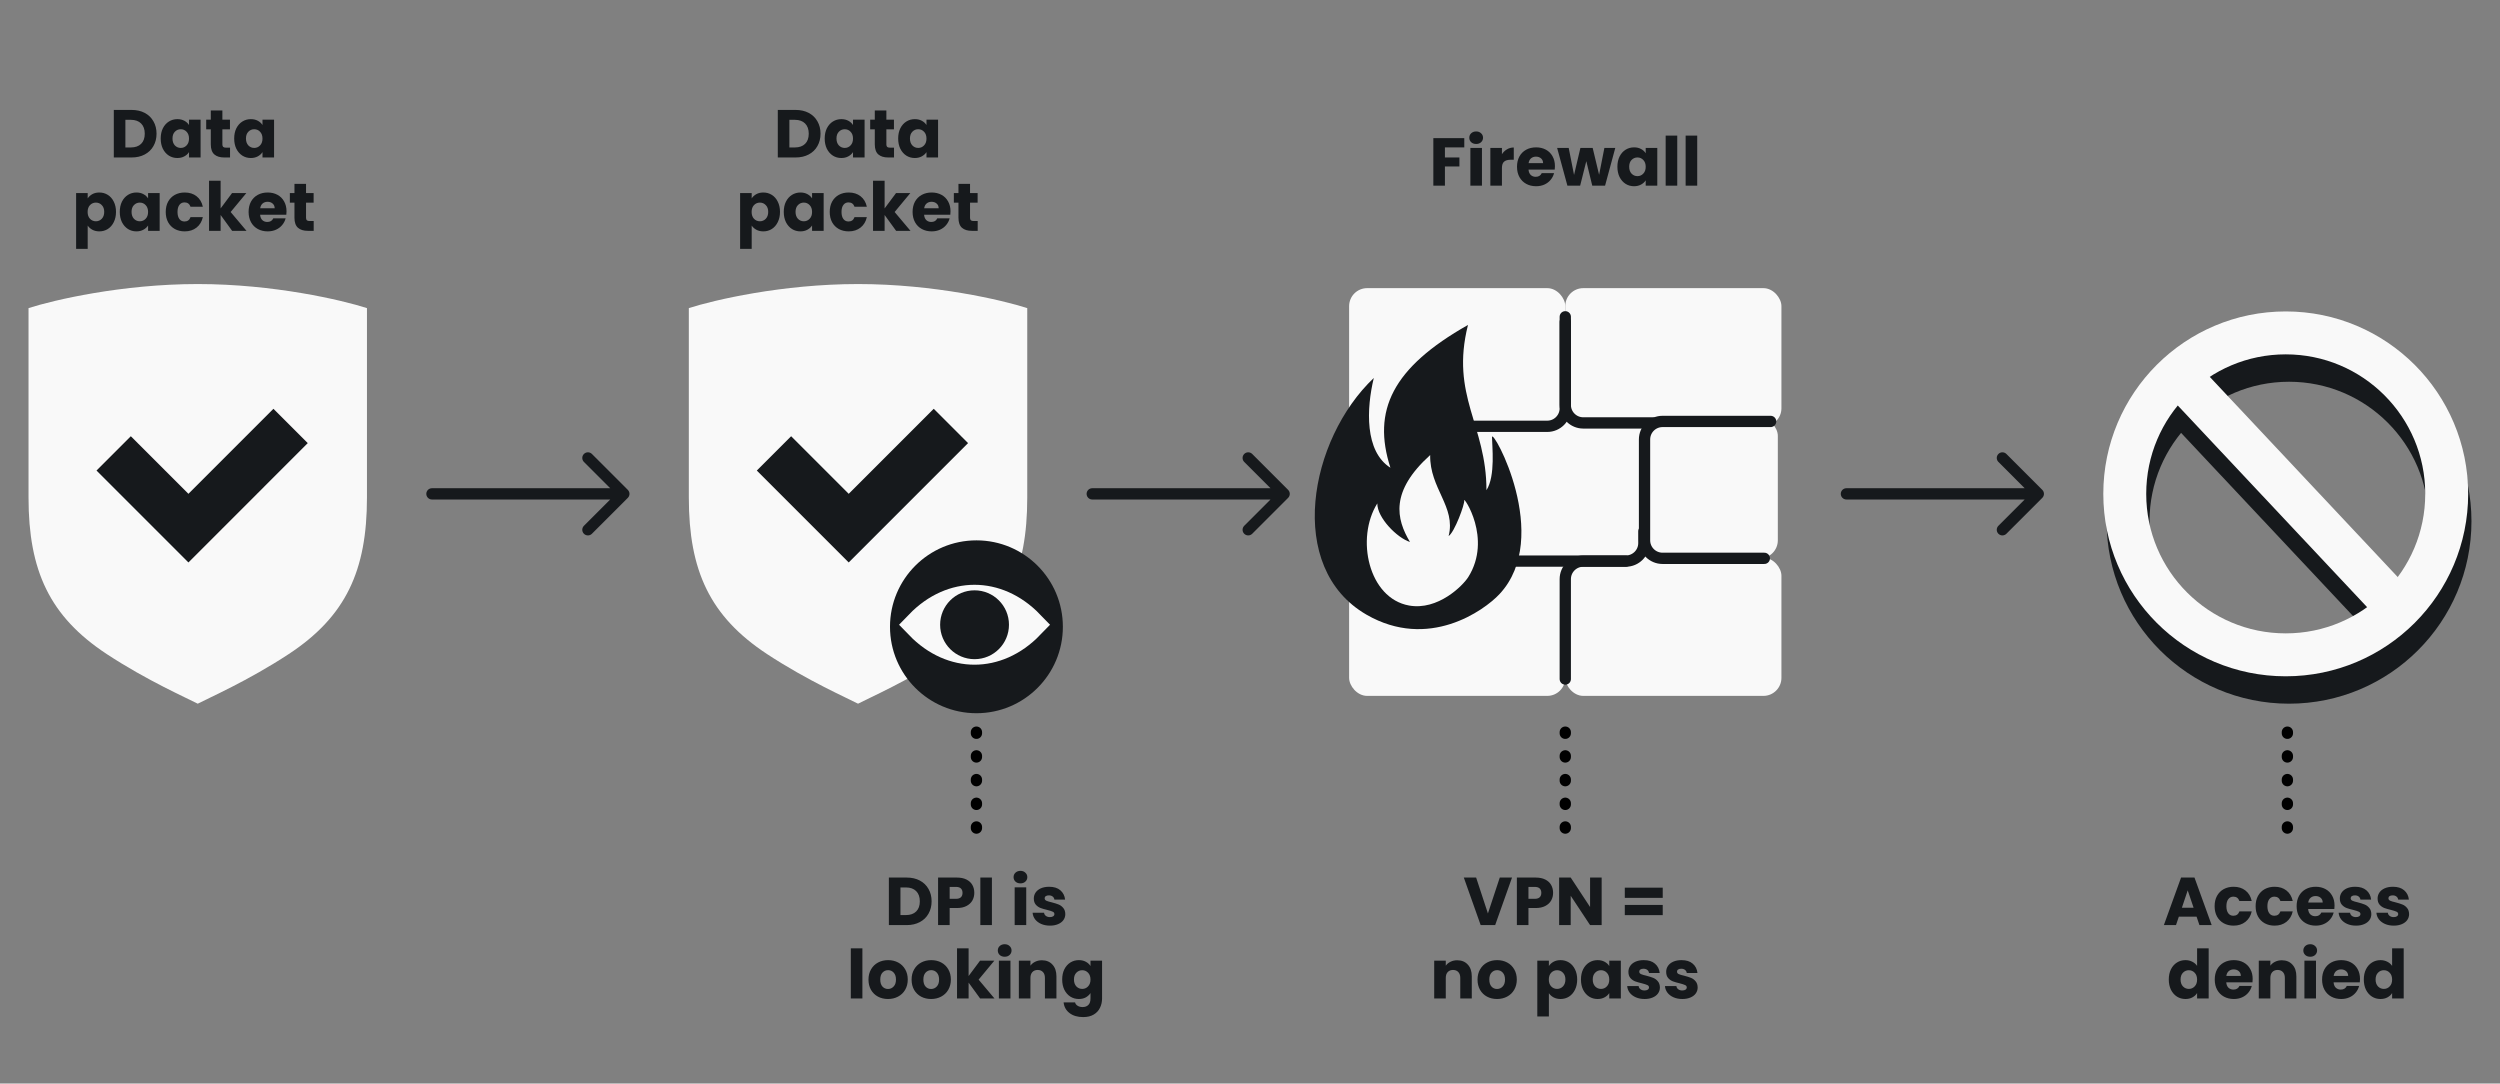 <svg width="443" height="192" viewBox="0 0 443 192" fill="none" xmlns="http://www.w3.org/2000/svg">
<rect x="0" y="0" width="443" height="192" fill="#808080" stroke="none"/>
<path d="M76.541 86.513C75.989 86.513 75.541 86.961 75.541 87.513C75.541 88.066 75.989 88.513 76.541 88.513L76.541 86.513ZM111.251 88.22C111.642 87.83 111.642 87.197 111.251 86.806L104.887 80.442C104.497 80.052 103.863 80.052 103.473 80.442C103.082 80.833 103.082 81.466 103.473 81.856L109.13 87.513L103.473 93.17C103.082 93.561 103.082 94.194 103.473 94.584C103.863 94.975 104.497 94.975 104.887 94.584L111.251 88.22ZM76.541 88.513L110.544 88.513L110.544 86.513L76.541 86.513L76.541 88.513Z" fill="#16191C"/>
<path d="M193.545 86.513C192.993 86.513 192.545 86.961 192.545 87.513C192.545 88.066 192.993 88.513 193.545 88.513L193.545 86.513ZM228.255 88.22C228.646 87.83 228.646 87.197 228.255 86.806L221.891 80.442C221.501 80.052 220.868 80.052 220.477 80.442C220.087 80.833 220.087 81.466 220.477 81.856L226.134 87.513L220.477 93.17C220.087 93.561 220.087 94.194 220.477 94.584C220.868 94.975 221.501 94.975 221.891 94.584L228.255 88.22ZM193.545 88.513L227.548 88.513L227.548 86.513L193.545 86.513L193.545 88.513Z" fill="#16191C"/>
<path d="M327.186 86.513C326.634 86.513 326.186 86.961 326.186 87.513C326.186 88.066 326.634 88.513 327.186 88.513L327.186 86.513ZM361.896 88.22C362.286 87.83 362.286 87.197 361.896 86.806L355.532 80.442C355.141 80.052 354.508 80.052 354.118 80.442C353.727 80.833 353.727 81.466 354.118 81.856L359.774 87.513L354.118 93.17C353.727 93.561 353.727 94.194 354.118 94.584C354.508 94.975 355.141 94.975 355.532 94.584L361.896 88.22ZM327.186 88.513L361.189 88.513L361.189 86.513L327.186 86.513L327.186 88.513Z" fill="#16191C"/>
<path d="M389.234 162.439H386.09L385.586 163.927H383.438L386.486 155.503H388.862L391.91 163.927H389.738L389.234 162.439ZM388.706 160.855L387.662 157.771L386.63 160.855H388.706ZM392.43 160.579C392.43 159.883 392.57 159.275 392.85 158.755C393.138 158.235 393.534 157.835 394.038 157.555C394.55 157.275 395.134 157.135 395.79 157.135C396.63 157.135 397.33 157.355 397.89 157.795C398.458 158.235 398.83 158.855 399.006 159.655H396.822C396.638 159.143 396.282 158.887 395.754 158.887C395.378 158.887 395.078 159.035 394.854 159.331C394.63 159.619 394.518 160.035 394.518 160.579C394.518 161.123 394.63 161.543 394.854 161.839C395.078 162.127 395.378 162.271 395.754 162.271C396.282 162.271 396.638 162.015 396.822 161.503H399.006C398.83 162.287 398.458 162.903 397.89 163.351C397.322 163.799 396.622 164.023 395.79 164.023C395.134 164.023 394.55 163.883 394.038 163.603C393.534 163.323 393.138 162.923 392.85 162.403C392.57 161.883 392.43 161.275 392.43 160.579ZM399.696 160.579C399.696 159.883 399.836 159.275 400.116 158.755C400.404 158.235 400.8 157.835 401.304 157.555C401.816 157.275 402.4 157.135 403.056 157.135C403.896 157.135 404.596 157.355 405.156 157.795C405.724 158.235 406.096 158.855 406.272 159.655H404.088C403.904 159.143 403.548 158.887 403.02 158.887C402.644 158.887 402.344 159.035 402.12 159.331C401.896 159.619 401.784 160.035 401.784 160.579C401.784 161.123 401.896 161.543 402.12 161.839C402.344 162.127 402.644 162.271 403.02 162.271C403.548 162.271 403.904 162.015 404.088 161.503H406.272C406.096 162.287 405.724 162.903 405.156 163.351C404.588 163.799 403.888 164.023 403.056 164.023C402.4 164.023 401.816 163.883 401.304 163.603C400.8 163.323 400.404 162.923 400.116 162.403C399.836 161.883 399.696 161.275 399.696 160.579ZM413.681 160.471C413.681 160.663 413.669 160.863 413.645 161.071H409.001C409.033 161.487 409.165 161.807 409.397 162.031C409.637 162.247 409.929 162.355 410.273 162.355C410.785 162.355 411.141 162.139 411.341 161.707H413.525C413.413 162.147 413.209 162.543 412.913 162.895C412.625 163.247 412.261 163.523 411.821 163.723C411.381 163.923 410.889 164.023 410.345 164.023C409.689 164.023 409.105 163.883 408.593 163.603C408.081 163.323 407.681 162.923 407.393 162.403C407.105 161.883 406.961 161.275 406.961 160.579C406.961 159.883 407.101 159.275 407.381 158.755C407.669 158.235 408.069 157.835 408.581 157.555C409.093 157.275 409.681 157.135 410.345 157.135C410.993 157.135 411.569 157.271 412.073 157.543C412.577 157.815 412.969 158.203 413.249 158.707C413.537 159.211 413.681 159.799 413.681 160.471ZM411.581 159.931C411.581 159.579 411.461 159.299 411.221 159.091C410.981 158.883 410.681 158.779 410.321 158.779C409.977 158.779 409.685 158.879 409.445 159.079C409.213 159.279 409.069 159.563 409.013 159.931H411.581ZM417.488 164.023C416.904 164.023 416.384 163.923 415.928 163.723C415.472 163.523 415.112 163.251 414.848 162.907C414.584 162.555 414.436 162.163 414.404 161.731H416.432C416.456 161.963 416.564 162.151 416.756 162.295C416.948 162.439 417.184 162.511 417.464 162.511C417.72 162.511 417.916 162.463 418.052 162.367C418.196 162.263 418.268 162.131 418.268 161.971C418.268 161.779 418.168 161.639 417.968 161.551C417.768 161.455 417.444 161.351 416.996 161.239C416.516 161.127 416.116 161.011 415.796 160.891C415.476 160.763 415.2 160.567 414.968 160.303C414.736 160.031 414.62 159.667 414.62 159.211C414.62 158.827 414.724 158.479 414.932 158.167C415.148 157.847 415.46 157.595 415.868 157.411C416.284 157.227 416.776 157.135 417.344 157.135C418.184 157.135 418.844 157.343 419.324 157.759C419.812 158.175 420.092 158.727 420.164 159.415H418.268C418.236 159.183 418.132 158.999 417.956 158.863C417.788 158.727 417.564 158.659 417.284 158.659C417.044 158.659 416.86 158.707 416.732 158.803C416.604 158.891 416.54 159.015 416.54 159.175C416.54 159.367 416.64 159.511 416.84 159.607C417.048 159.703 417.368 159.799 417.8 159.895C418.296 160.023 418.7 160.151 419.012 160.279C419.324 160.399 419.596 160.599 419.828 160.879C420.068 161.151 420.192 161.519 420.2 161.983C420.2 162.375 420.088 162.727 419.864 163.039C419.648 163.343 419.332 163.583 418.916 163.759C418.508 163.935 418.032 164.023 417.488 164.023ZM424.179 164.023C423.595 164.023 423.075 163.923 422.619 163.723C422.163 163.523 421.803 163.251 421.539 162.907C421.275 162.555 421.127 162.163 421.095 161.731H423.123C423.147 161.963 423.255 162.151 423.447 162.295C423.639 162.439 423.875 162.511 424.155 162.511C424.411 162.511 424.607 162.463 424.743 162.367C424.887 162.263 424.959 162.131 424.959 161.971C424.959 161.779 424.859 161.639 424.659 161.551C424.459 161.455 424.135 161.351 423.687 161.239C423.207 161.127 422.807 161.011 422.487 160.891C422.167 160.763 421.891 160.567 421.659 160.303C421.427 160.031 421.311 159.667 421.311 159.211C421.311 158.827 421.415 158.479 421.623 158.167C421.839 157.847 422.151 157.595 422.559 157.411C422.975 157.227 423.467 157.135 424.035 157.135C424.875 157.135 425.535 157.343 426.015 157.759C426.503 158.175 426.783 158.727 426.855 159.415H424.959C424.927 159.183 424.823 158.999 424.647 158.863C424.479 158.727 424.255 158.659 423.975 158.659C423.735 158.659 423.551 158.707 423.423 158.803C423.295 158.891 423.231 159.015 423.231 159.175C423.231 159.367 423.331 159.511 423.531 159.607C423.739 159.703 424.059 159.799 424.491 159.895C424.987 160.023 425.391 160.151 425.703 160.279C426.015 160.399 426.287 160.599 426.519 160.879C426.759 161.151 426.883 161.519 426.891 161.983C426.891 162.375 426.779 162.727 426.555 163.039C426.339 163.343 426.023 163.583 425.607 163.759C425.199 163.935 424.723 164.023 424.179 164.023ZM384.309 173.567C384.309 172.879 384.437 172.275 384.693 171.755C384.957 171.235 385.313 170.835 385.761 170.555C386.209 170.275 386.709 170.135 387.261 170.135C387.701 170.135 388.101 170.227 388.461 170.411C388.829 170.595 389.117 170.843 389.325 171.155V168.047H391.377V176.927H389.325V175.967C389.133 176.287 388.857 176.543 388.497 176.735C388.145 176.927 387.733 177.023 387.261 177.023C386.709 177.023 386.209 176.883 385.761 176.603C385.313 176.315 384.957 175.911 384.693 175.391C384.437 174.863 384.309 174.255 384.309 173.567ZM389.325 173.579C389.325 173.067 389.181 172.663 388.893 172.367C388.613 172.071 388.269 171.923 387.861 171.923C387.453 171.923 387.105 172.071 386.817 172.367C386.537 172.655 386.397 173.055 386.397 173.567C386.397 174.079 386.537 174.487 386.817 174.791C387.105 175.087 387.453 175.235 387.861 175.235C388.269 175.235 388.613 175.087 388.893 174.791C389.181 174.495 389.325 174.091 389.325 173.579ZM399.173 173.471C399.173 173.663 399.161 173.863 399.137 174.071H394.493C394.525 174.487 394.657 174.807 394.889 175.031C395.129 175.247 395.421 175.355 395.765 175.355C396.277 175.355 396.633 175.139 396.833 174.707H399.017C398.905 175.147 398.701 175.543 398.405 175.895C398.117 176.247 397.753 176.523 397.313 176.723C396.873 176.923 396.381 177.023 395.837 177.023C395.181 177.023 394.597 176.883 394.085 176.603C393.573 176.323 393.173 175.923 392.885 175.403C392.597 174.883 392.453 174.275 392.453 173.579C392.453 172.883 392.593 172.275 392.873 171.755C393.161 171.235 393.561 170.835 394.073 170.555C394.585 170.275 395.173 170.135 395.837 170.135C396.485 170.135 397.061 170.271 397.565 170.543C398.069 170.815 398.461 171.203 398.741 171.707C399.029 172.211 399.173 172.799 399.173 173.471ZM397.073 172.931C397.073 172.579 396.953 172.299 396.713 172.091C396.473 171.883 396.173 171.779 395.813 171.779C395.469 171.779 395.177 171.879 394.937 172.079C394.705 172.279 394.561 172.563 394.505 172.931H397.073ZM404.336 170.159C405.12 170.159 405.744 170.415 406.208 170.927C406.68 171.431 406.916 172.127 406.916 173.015V176.927H404.876V173.291C404.876 172.843 404.76 172.495 404.528 172.247C404.296 171.999 403.984 171.875 403.592 171.875C403.2 171.875 402.888 171.999 402.656 172.247C402.424 172.495 402.308 172.843 402.308 173.291V176.927H400.256V170.231H402.308V171.119C402.516 170.823 402.796 170.591 403.148 170.423C403.5 170.247 403.896 170.159 404.336 170.159ZM409.374 169.535C409.014 169.535 408.718 169.431 408.486 169.223C408.262 169.007 408.15 168.743 408.15 168.431C408.15 168.111 408.262 167.847 408.486 167.639C408.718 167.423 409.014 167.315 409.374 167.315C409.726 167.315 410.014 167.423 410.238 167.639C410.47 167.847 410.586 168.111 410.586 168.431C410.586 168.743 410.47 169.007 410.238 169.223C410.014 169.431 409.726 169.535 409.374 169.535ZM410.394 170.231V176.927H408.342V170.231H410.394ZM418.193 173.471C418.193 173.663 418.181 173.863 418.157 174.071H413.513C413.545 174.487 413.677 174.807 413.909 175.031C414.149 175.247 414.441 175.355 414.785 175.355C415.297 175.355 415.653 175.139 415.853 174.707H418.037C417.925 175.147 417.721 175.543 417.425 175.895C417.137 176.247 416.773 176.523 416.333 176.723C415.893 176.923 415.401 177.023 414.857 177.023C414.201 177.023 413.617 176.883 413.105 176.603C412.593 176.323 412.193 175.923 411.905 175.403C411.617 174.883 411.473 174.275 411.473 173.579C411.473 172.883 411.613 172.275 411.893 171.755C412.181 171.235 412.581 170.835 413.093 170.555C413.605 170.275 414.193 170.135 414.857 170.135C415.505 170.135 416.081 170.271 416.585 170.543C417.089 170.815 417.481 171.203 417.761 171.707C418.049 172.211 418.193 172.799 418.193 173.471ZM416.093 172.931C416.093 172.579 415.973 172.299 415.733 172.091C415.493 171.883 415.193 171.779 414.833 171.779C414.489 171.779 414.197 171.879 413.957 172.079C413.725 172.279 413.581 172.563 413.525 172.931H416.093ZM418.867 173.567C418.867 172.879 418.995 172.275 419.251 171.755C419.515 171.235 419.871 170.835 420.319 170.555C420.767 170.275 421.267 170.135 421.819 170.135C422.259 170.135 422.659 170.227 423.019 170.411C423.387 170.595 423.675 170.843 423.883 171.155V168.047H425.935V176.927H423.883V175.967C423.691 176.287 423.415 176.543 423.055 176.735C422.703 176.927 422.291 177.023 421.819 177.023C421.267 177.023 420.767 176.883 420.319 176.603C419.871 176.315 419.515 175.911 419.251 175.391C418.995 174.863 418.867 174.255 418.867 173.567ZM423.883 173.579C423.883 173.067 423.739 172.663 423.451 172.367C423.171 172.071 422.827 171.923 422.419 171.923C422.011 171.923 421.663 172.071 421.375 172.367C421.095 172.655 420.955 173.055 420.955 173.567C420.955 174.079 421.095 174.487 421.375 174.791C421.663 175.087 422.011 175.235 422.419 175.235C422.827 175.235 423.171 175.087 423.451 174.791C423.739 174.495 423.883 174.091 423.883 173.579Z" fill="#16191C"/>
<circle cx="405.617" cy="92.367" r="28.524" stroke="#16191C" stroke-width="7.606"/>
<path d="M388.036 72.801L422.915 109.948" stroke="#16191C" stroke-width="7.606" stroke-linecap="round"/>
<circle cx="405.032" cy="87.513" r="28.524" stroke="#F9F9F9" stroke-width="7.606"/>
<path d="M387.45 67.947L422.329 105.095" stroke="#F9F9F9" stroke-width="7.606" stroke-linecap="round"/>
<path d="M405.324 129.737V147.398" stroke="black" stroke-width="2" stroke-linecap="round" stroke-dasharray="0.2 4"/>
<path d="M267.931 155.503L264.943 163.927H262.375L259.387 155.503H261.571L263.659 161.863L265.759 155.503H267.931ZM275.209 158.215C275.209 158.703 275.097 159.151 274.873 159.559C274.649 159.959 274.305 160.283 273.841 160.531C273.377 160.779 272.801 160.903 272.113 160.903H270.841V163.927H268.789V155.503H272.113C272.785 155.503 273.353 155.619 273.817 155.851C274.281 156.083 274.629 156.403 274.861 156.811C275.093 157.219 275.209 157.687 275.209 158.215ZM271.957 159.271C272.349 159.271 272.641 159.179 272.833 158.995C273.025 158.811 273.121 158.551 273.121 158.215C273.121 157.879 273.025 157.619 272.833 157.435C272.641 157.251 272.349 157.159 271.957 157.159H270.841V159.271H271.957ZM283.813 163.927H281.761L278.329 158.731V163.927H276.277V155.503H278.329L281.761 160.723V155.503H283.813V163.927ZM294.635 157.291V159.103H287.915V157.291H294.635ZM294.635 160.351V162.163H287.915V160.351H294.635ZM258.22 170.159C259.004 170.159 259.628 170.415 260.092 170.927C260.564 171.431 260.8 172.127 260.8 173.015V176.927H258.76V173.291C258.76 172.843 258.644 172.495 258.412 172.247C258.18 171.999 257.868 171.875 257.476 171.875C257.084 171.875 256.772 171.999 256.54 172.247C256.308 172.495 256.192 172.843 256.192 173.291V176.927H254.14V170.231H256.192V171.119C256.4 170.823 256.68 170.591 257.032 170.423C257.384 170.247 257.78 170.159 258.22 170.159ZM265.274 177.023C264.618 177.023 264.026 176.883 263.498 176.603C262.978 176.323 262.566 175.923 262.262 175.403C261.966 174.883 261.818 174.275 261.818 173.579C261.818 172.891 261.97 172.287 262.274 171.767C262.578 171.239 262.994 170.835 263.522 170.555C264.05 170.275 264.642 170.135 265.298 170.135C265.954 170.135 266.546 170.275 267.074 170.555C267.602 170.835 268.018 171.239 268.322 171.767C268.626 172.287 268.778 172.891 268.778 173.579C268.778 174.267 268.622 174.875 268.31 175.403C268.006 175.923 267.586 176.323 267.05 176.603C266.522 176.883 265.93 177.023 265.274 177.023ZM265.274 175.247C265.666 175.247 265.998 175.103 266.27 174.815C266.55 174.527 266.69 174.115 266.69 173.579C266.69 173.043 266.554 172.631 266.282 172.343C266.018 172.055 265.69 171.911 265.298 171.911C264.898 171.911 264.566 172.055 264.302 172.343C264.038 172.623 263.906 173.035 263.906 173.579C263.906 174.115 264.034 174.527 264.29 174.815C264.554 175.103 264.882 175.247 265.274 175.247ZM274.462 171.179C274.662 170.867 274.938 170.615 275.29 170.423C275.642 170.231 276.054 170.135 276.526 170.135C277.078 170.135 277.578 170.275 278.026 170.555C278.474 170.835 278.826 171.235 279.082 171.755C279.346 172.275 279.478 172.879 279.478 173.567C279.478 174.255 279.346 174.863 279.082 175.391C278.826 175.911 278.474 176.315 278.026 176.603C277.578 176.883 277.078 177.023 276.526 177.023C276.062 177.023 275.65 176.927 275.29 176.735C274.938 176.543 274.662 176.295 274.462 175.991V180.119H272.41V170.231H274.462V171.179ZM277.39 173.567C277.39 173.055 277.246 172.655 276.958 172.367C276.678 172.071 276.33 171.923 275.914 171.923C275.506 171.923 275.158 172.071 274.87 172.367C274.59 172.663 274.45 173.067 274.45 173.579C274.45 174.091 274.59 174.495 274.87 174.791C275.158 175.087 275.506 175.235 275.914 175.235C276.322 175.235 276.67 175.087 276.958 174.791C277.246 174.487 277.39 174.079 277.39 173.567ZM280.146 173.567C280.146 172.879 280.274 172.275 280.53 171.755C280.794 171.235 281.15 170.835 281.598 170.555C282.046 170.275 282.546 170.135 283.098 170.135C283.57 170.135 283.982 170.231 284.334 170.423C284.694 170.615 284.97 170.867 285.162 171.179V170.231H287.214V176.927H285.162V175.979C284.962 176.291 284.682 176.543 284.322 176.735C283.97 176.927 283.558 177.023 283.086 177.023C282.542 177.023 282.046 176.883 281.598 176.603C281.15 176.315 280.794 175.911 280.53 175.391C280.274 174.863 280.146 174.255 280.146 173.567ZM285.162 173.579C285.162 173.067 285.018 172.663 284.73 172.367C284.45 172.071 284.106 171.923 283.698 171.923C283.29 171.923 282.942 172.071 282.654 172.367C282.374 172.655 282.234 173.055 282.234 173.567C282.234 174.079 282.374 174.487 282.654 174.791C282.942 175.087 283.29 175.235 283.698 175.235C284.106 175.235 284.45 175.087 284.73 174.791C285.018 174.495 285.162 174.091 285.162 173.579ZM291.423 177.023C290.839 177.023 290.319 176.923 289.863 176.723C289.407 176.523 289.047 176.251 288.783 175.907C288.519 175.555 288.371 175.163 288.339 174.731H290.367C290.391 174.963 290.499 175.151 290.691 175.295C290.883 175.439 291.119 175.511 291.399 175.511C291.655 175.511 291.851 175.463 291.987 175.367C292.131 175.263 292.203 175.131 292.203 174.971C292.203 174.779 292.103 174.639 291.903 174.551C291.703 174.455 291.379 174.351 290.931 174.239C290.451 174.127 290.051 174.011 289.731 173.891C289.411 173.763 289.135 173.567 288.903 173.303C288.671 173.031 288.555 172.667 288.555 172.211C288.555 171.827 288.659 171.479 288.867 171.167C289.083 170.847 289.395 170.595 289.803 170.411C290.219 170.227 290.711 170.135 291.279 170.135C292.119 170.135 292.779 170.343 293.259 170.759C293.747 171.175 294.027 171.727 294.099 172.415H292.203C292.171 172.183 292.067 171.999 291.891 171.863C291.723 171.727 291.499 171.659 291.219 171.659C290.979 171.659 290.795 171.707 290.667 171.803C290.539 171.891 290.475 172.015 290.475 172.175C290.475 172.367 290.575 172.511 290.775 172.607C290.983 172.703 291.303 172.799 291.735 172.895C292.231 173.023 292.635 173.151 292.947 173.279C293.259 173.399 293.531 173.599 293.763 173.879C294.003 174.151 294.127 174.519 294.135 174.983C294.135 175.375 294.023 175.727 293.799 176.039C293.583 176.343 293.267 176.583 292.851 176.759C292.443 176.935 291.967 177.023 291.423 177.023ZM298.114 177.023C297.53 177.023 297.01 176.923 296.554 176.723C296.098 176.523 295.738 176.251 295.474 175.907C295.21 175.555 295.062 175.163 295.03 174.731H297.058C297.082 174.963 297.19 175.151 297.382 175.295C297.574 175.439 297.81 175.511 298.09 175.511C298.346 175.511 298.542 175.463 298.678 175.367C298.822 175.263 298.894 175.131 298.894 174.971C298.894 174.779 298.794 174.639 298.594 174.551C298.394 174.455 298.07 174.351 297.622 174.239C297.142 174.127 296.742 174.011 296.422 173.891C296.102 173.763 295.826 173.567 295.594 173.303C295.362 173.031 295.246 172.667 295.246 172.211C295.246 171.827 295.35 171.479 295.558 171.167C295.774 170.847 296.086 170.595 296.494 170.411C296.91 170.227 297.402 170.135 297.97 170.135C298.81 170.135 299.47 170.343 299.95 170.759C300.438 171.175 300.718 171.727 300.79 172.415H298.894C298.862 172.183 298.758 171.999 298.582 171.863C298.414 171.727 298.19 171.659 297.91 171.659C297.67 171.659 297.486 171.707 297.358 171.803C297.23 171.891 297.166 172.015 297.166 172.175C297.166 172.367 297.266 172.511 297.466 172.607C297.674 172.703 297.994 172.799 298.426 172.895C298.922 173.023 299.326 173.151 299.638 173.279C299.95 173.399 300.222 173.599 300.454 173.879C300.694 174.151 300.818 174.519 300.826 174.983C300.826 175.375 300.714 175.727 300.49 176.039C300.274 176.343 299.958 176.583 299.542 176.759C299.134 176.935 298.658 177.023 298.114 177.023Z" fill="#16191C"/>
<path d="M277.367 129.737V147.398" stroke="black" stroke-width="2" stroke-linecap="round" stroke-dasharray="0.2 4"/>
<path d="M259.472 24.48V26.124H256.04V27.9H258.608V29.496H256.04V32.904H253.988V24.48H259.472ZM261.582 25.512C261.222 25.512 260.926 25.408 260.694 25.2C260.47 24.984 260.358 24.72 260.358 24.408C260.358 24.088 260.47 23.824 260.694 23.616C260.926 23.4 261.222 23.292 261.582 23.292C261.934 23.292 262.222 23.4 262.446 23.616C262.678 23.824 262.794 24.088 262.794 24.408C262.794 24.72 262.678 24.984 262.446 25.2C262.222 25.408 261.934 25.512 261.582 25.512ZM262.602 26.208V32.904H260.55V26.208H262.602ZM266.142 27.324C266.382 26.956 266.682 26.668 267.042 26.46C267.402 26.244 267.802 26.136 268.242 26.136V28.308H267.678C267.166 28.308 266.782 28.42 266.526 28.644C266.27 28.86 266.142 29.244 266.142 29.796V32.904H264.09V26.208H266.142V27.324ZM275.534 29.448C275.534 29.64 275.522 29.84 275.498 30.048H270.854C270.886 30.464 271.018 30.784 271.25 31.008C271.49 31.224 271.782 31.332 272.126 31.332C272.638 31.332 272.994 31.116 273.194 30.684H275.378C275.266 31.124 275.062 31.52 274.766 31.872C274.478 32.224 274.114 32.5 273.674 32.7C273.234 32.9 272.742 33 272.198 33C271.542 33 270.958 32.86 270.446 32.58C269.934 32.3 269.534 31.9 269.246 31.38C268.958 30.86 268.814 30.252 268.814 29.556C268.814 28.86 268.954 28.252 269.234 27.732C269.522 27.212 269.922 26.812 270.434 26.532C270.946 26.252 271.534 26.112 272.198 26.112C272.846 26.112 273.422 26.248 273.926 26.52C274.43 26.792 274.822 27.18 275.102 27.684C275.39 28.188 275.534 28.776 275.534 29.448ZM273.434 28.908C273.434 28.556 273.314 28.276 273.074 28.068C272.834 27.86 272.534 27.756 272.174 27.756C271.83 27.756 271.538 27.856 271.298 28.056C271.066 28.256 270.922 28.54 270.866 28.908H273.434ZM286.229 26.208L284.417 32.904H282.149L281.093 28.56L280.001 32.904H277.745L275.921 26.208H277.973L278.921 30.996L280.049 26.208H282.221L283.361 30.972L284.297 26.208H286.229ZM286.603 29.544C286.603 28.856 286.731 28.252 286.987 27.732C287.251 27.212 287.607 26.812 288.055 26.532C288.503 26.252 289.003 26.112 289.555 26.112C290.027 26.112 290.439 26.208 290.791 26.4C291.151 26.592 291.427 26.844 291.619 27.156V26.208H293.671V32.904H291.619V31.956C291.419 32.268 291.139 32.52 290.779 32.712C290.427 32.904 290.015 33 289.543 33C288.999 33 288.503 32.86 288.055 32.58C287.607 32.292 287.251 31.888 286.987 31.368C286.731 30.84 286.603 30.232 286.603 29.544ZM291.619 29.556C291.619 29.044 291.475 28.64 291.187 28.344C290.907 28.048 290.563 27.9 290.155 27.9C289.747 27.9 289.399 28.048 289.111 28.344C288.831 28.632 288.691 29.032 288.691 29.544C288.691 30.056 288.831 30.464 289.111 30.768C289.399 31.064 289.747 31.212 290.155 31.212C290.563 31.212 290.907 31.064 291.187 30.768C291.475 30.472 291.619 30.068 291.619 29.556ZM297.208 24.024V32.904H295.156V24.024H297.208ZM300.747 24.024V32.904H298.695V24.024H300.747Z" fill="#16191C"/>
<rect x="243.533" y="67.657" width="59.369" height="43.41" fill="#F9F9F9"/>
<rect x="277.367" y="51.059" width="38.303" height="24.482" rx="3.192" fill="#F9F9F9"/>
<rect x="239.064" y="74.944" width="52.231" height="24.482" rx="3.192" fill="#F9F9F9"/>
<rect x="239.064" y="98.829" width="38.303" height="24.482" rx="3.192" fill="#F9F9F9"/>
<rect x="291.411" y="74.041" width="23.62" height="24.897" rx="3.192" fill="#F9F9F9"/>
<rect x="277.367" y="98.829" width="38.303" height="24.482" rx="3.192" fill="#F9F9F9"/>
<rect x="239.064" y="51.059" width="38.303" height="24.482" rx="3.192" fill="#F9F9F9"/>
<path d="M253.987 75.541H274.175C275.938 75.541 277.367 74.112 277.367 72.35V57.03" stroke="#16191C" stroke-width="2" stroke-linecap="round"/>
<path d="M277.367 56.135V71.752C277.367 73.515 278.796 74.944 280.559 74.944H293.007" stroke="#16191C" stroke-width="2" stroke-linecap="round"/>
<path d="M291.295 94.15V96.235C291.295 97.998 289.866 99.427 288.103 99.427H257.718" stroke="#16191C" stroke-width="2" stroke-linecap="round"/>
<path d="M313.754 74.679H294.603C292.84 74.679 291.411 76.108 291.411 77.871V95.746C291.411 97.508 292.84 98.937 294.603 98.937H312.637" stroke="#16191C" stroke-width="2" stroke-linecap="round"/>
<path d="M288.062 99.427H280.559C278.796 99.427 277.367 100.856 277.367 102.619V120.326" stroke="#16191C" stroke-width="2" stroke-linecap="round"/>
<path d="M242.128 108.911C253.124 115.273 262.979 108.188 265.691 105.296C275.181 95.175 264.382 75.654 264.382 77.462C264.382 78.908 265.036 84.33 263.4 86.86C263.4 75.267 256.969 70.139 260.127 57.58C246.71 65.171 243.11 72.762 246.383 82.884C241.801 79.992 242.128 72.401 243.437 66.978C231.983 77.823 227.729 100.58 242.128 108.911Z" fill="#16191C"/>
<path d="M249.695 107.3C254.797 108.212 259.22 103.788 260.187 102.242C264.475 95.388 259.275 87.854 259.457 88.653C259.602 89.293 257.717 94.355 256.694 94.988C258.029 89.795 253.323 86.571 253.428 80.636C246.279 87.095 247.41 91.958 249.847 96.04C247.57 95.312 244.038 91.758 244.059 89.202C240.187 95.377 242.493 106.014 249.695 107.3Z" fill="#F9F9F9"/>
<path d="M140.982 19.48C141.87 19.48 142.646 19.656 143.31 20.008C143.974 20.36 144.486 20.856 144.846 21.496C145.214 22.128 145.398 22.86 145.398 23.692C145.398 24.516 145.214 25.248 144.846 25.888C144.486 26.528 143.97 27.024 143.298 27.376C142.634 27.728 141.862 27.904 140.982 27.904H137.826V19.48H140.982ZM140.85 26.128C141.626 26.128 142.23 25.916 142.662 25.492C143.094 25.068 143.31 24.468 143.31 23.692C143.31 22.916 143.094 22.312 142.662 21.88C142.23 21.448 141.626 21.232 140.85 21.232H139.878V26.128H140.85ZM146.137 24.544C146.137 23.856 146.265 23.252 146.521 22.732C146.785 22.212 147.141 21.812 147.589 21.532C148.037 21.252 148.537 21.112 149.089 21.112C149.561 21.112 149.973 21.208 150.325 21.4C150.685 21.592 150.961 21.844 151.153 22.156V21.208H153.205V27.904H151.153V26.956C150.953 27.268 150.673 27.52 150.313 27.712C149.961 27.904 149.549 28 149.077 28C148.533 28 148.037 27.86 147.589 27.58C147.141 27.292 146.785 26.888 146.521 26.368C146.265 25.84 146.137 25.232 146.137 24.544ZM151.153 24.556C151.153 24.044 151.009 23.64 150.721 23.344C150.441 23.048 150.097 22.9 149.689 22.9C149.281 22.9 148.933 23.048 148.645 23.344C148.365 23.632 148.225 24.032 148.225 24.544C148.225 25.056 148.365 25.464 148.645 25.768C148.933 26.064 149.281 26.212 149.689 26.212C150.097 26.212 150.441 26.064 150.721 25.768C151.009 25.472 151.153 25.068 151.153 24.556ZM158.421 26.164V27.904H157.377C156.633 27.904 156.053 27.724 155.637 27.364C155.221 26.996 155.013 26.4 155.013 25.576V22.912H154.197V21.208H155.013V19.576H157.065V21.208H158.409V22.912H157.065V25.6C157.065 25.8 157.113 25.944 157.209 26.032C157.305 26.12 157.465 26.164 157.689 26.164H158.421ZM159.156 24.544C159.156 23.856 159.284 23.252 159.54 22.732C159.804 22.212 160.16 21.812 160.608 21.532C161.056 21.252 161.556 21.112 162.108 21.112C162.58 21.112 162.992 21.208 163.344 21.4C163.704 21.592 163.98 21.844 164.172 22.156V21.208H166.224V27.904H164.172V26.956C163.972 27.268 163.692 27.52 163.332 27.712C162.98 27.904 162.568 28 162.096 28C161.552 28 161.056 27.86 160.608 27.58C160.16 27.292 159.804 26.888 159.54 26.368C159.284 25.84 159.156 25.232 159.156 24.544ZM164.172 24.556C164.172 24.044 164.028 23.64 163.74 23.344C163.46 23.048 163.116 22.9 162.708 22.9C162.3 22.9 161.952 23.048 161.664 23.344C161.384 23.632 161.244 24.032 161.244 24.544C161.244 25.056 161.384 25.464 161.664 25.768C161.952 26.064 162.3 26.212 162.708 26.212C163.116 26.212 163.46 26.064 163.74 25.768C164.028 25.472 164.172 25.068 164.172 24.556ZM133.199 35.156C133.399 34.844 133.675 34.592 134.027 34.4C134.379 34.208 134.791 34.112 135.263 34.112C135.815 34.112 136.315 34.252 136.763 34.532C137.211 34.812 137.563 35.212 137.819 35.732C138.083 36.252 138.215 36.856 138.215 37.544C138.215 38.232 138.083 38.84 137.819 39.368C137.563 39.888 137.211 40.292 136.763 40.58C136.315 40.86 135.815 41 135.263 41C134.799 41 134.387 40.904 134.027 40.712C133.675 40.52 133.399 40.272 133.199 39.968V44.096H131.147V34.208H133.199V35.156ZM136.127 37.544C136.127 37.032 135.983 36.632 135.695 36.344C135.415 36.048 135.067 35.9 134.651 35.9C134.243 35.9 133.895 36.048 133.607 36.344C133.327 36.64 133.187 37.044 133.187 37.556C133.187 38.068 133.327 38.472 133.607 38.768C133.895 39.064 134.243 39.212 134.651 39.212C135.059 39.212 135.407 39.064 135.695 38.768C135.983 38.464 136.127 38.056 136.127 37.544ZM138.883 37.544C138.883 36.856 139.011 36.252 139.267 35.732C139.531 35.212 139.887 34.812 140.335 34.532C140.783 34.252 141.283 34.112 141.835 34.112C142.307 34.112 142.719 34.208 143.071 34.4C143.431 34.592 143.707 34.844 143.899 35.156V34.208H145.951V40.904H143.899V39.956C143.699 40.268 143.419 40.52 143.059 40.712C142.707 40.904 142.295 41 141.823 41C141.279 41 140.783 40.86 140.335 40.58C139.887 40.292 139.531 39.888 139.267 39.368C139.011 38.84 138.883 38.232 138.883 37.544ZM143.899 37.556C143.899 37.044 143.755 36.64 143.467 36.344C143.187 36.048 142.843 35.9 142.435 35.9C142.027 35.9 141.679 36.048 141.391 36.344C141.111 36.632 140.971 37.032 140.971 37.544C140.971 38.056 141.111 38.464 141.391 38.768C141.679 39.064 142.027 39.212 142.435 39.212C142.843 39.212 143.187 39.064 143.467 38.768C143.755 38.472 143.899 38.068 143.899 37.556ZM147.028 37.556C147.028 36.86 147.168 36.252 147.448 35.732C147.736 35.212 148.132 34.812 148.636 34.532C149.148 34.252 149.732 34.112 150.388 34.112C151.228 34.112 151.928 34.332 152.488 34.772C153.056 35.212 153.428 35.832 153.604 36.632H151.42C151.236 36.12 150.88 35.864 150.352 35.864C149.976 35.864 149.676 36.012 149.452 36.308C149.228 36.596 149.116 37.012 149.116 37.556C149.116 38.1 149.228 38.52 149.452 38.816C149.676 39.104 149.976 39.248 150.352 39.248C150.88 39.248 151.236 38.992 151.42 38.48H153.604C153.428 39.264 153.056 39.88 152.488 40.328C151.92 40.776 151.22 41 150.388 41C149.732 41 149.148 40.86 148.636 40.58C148.132 40.3 147.736 39.9 147.448 39.38C147.168 38.86 147.028 38.252 147.028 37.556ZM158.793 40.904L156.753 38.096V40.904H154.701V32.024H156.753V36.932L158.781 34.208H161.313L158.529 37.568L161.337 40.904H158.793ZM168.431 37.448C168.431 37.64 168.419 37.84 168.395 38.048H163.751C163.783 38.464 163.915 38.784 164.147 39.008C164.387 39.224 164.679 39.332 165.023 39.332C165.535 39.332 165.891 39.116 166.091 38.684H168.275C168.163 39.124 167.959 39.52 167.663 39.872C167.375 40.224 167.011 40.5 166.571 40.7C166.131 40.9 165.639 41 165.095 41C164.439 41 163.855 40.86 163.343 40.58C162.831 40.3 162.431 39.9 162.143 39.38C161.855 38.86 161.711 38.252 161.711 37.556C161.711 36.86 161.851 36.252 162.131 35.732C162.419 35.212 162.819 34.812 163.331 34.532C163.843 34.252 164.431 34.112 165.095 34.112C165.743 34.112 166.319 34.248 166.823 34.52C167.327 34.792 167.719 35.18 167.999 35.684C168.287 36.188 168.431 36.776 168.431 37.448ZM166.331 36.908C166.331 36.556 166.211 36.276 165.971 36.068C165.731 35.86 165.431 35.756 165.071 35.756C164.727 35.756 164.435 35.856 164.195 36.056C163.963 36.256 163.819 36.54 163.763 36.908H166.331ZM173.246 39.164V40.904H172.202C171.458 40.904 170.878 40.724 170.462 40.364C170.046 39.996 169.838 39.4 169.838 38.576V35.912H169.022V34.208H169.838V32.576H171.89V34.208H173.234V35.912H171.89V38.6C171.89 38.8 171.938 38.944 172.034 39.032C172.13 39.12 172.29 39.164 172.514 39.164H173.246Z" fill="#16191C"/>
<path d="M160.664 155.503C161.552 155.503 162.328 155.679 162.992 156.031C163.656 156.383 164.168 156.879 164.528 157.519C164.896 158.151 165.08 158.883 165.08 159.715C165.08 160.539 164.896 161.271 164.528 161.911C164.168 162.551 163.652 163.047 162.98 163.399C162.316 163.751 161.544 163.927 160.664 163.927H157.508V155.503H160.664ZM160.532 162.151C161.308 162.151 161.912 161.939 162.344 161.515C162.776 161.091 162.992 160.491 162.992 159.715C162.992 158.939 162.776 158.335 162.344 157.903C161.912 157.471 161.308 157.255 160.532 157.255H159.56V162.151H160.532ZM172.647 158.215C172.647 158.703 172.535 159.151 172.311 159.559C172.087 159.959 171.743 160.283 171.279 160.531C170.815 160.779 170.239 160.903 169.551 160.903H168.279V163.927H166.227V155.503H169.551C170.223 155.503 170.791 155.619 171.255 155.851C171.719 156.083 172.067 156.403 172.299 156.811C172.531 157.219 172.647 157.687 172.647 158.215ZM169.395 159.271C169.787 159.271 170.079 159.179 170.271 158.995C170.463 158.811 170.559 158.551 170.559 158.215C170.559 157.879 170.463 157.619 170.271 157.435C170.079 157.251 169.787 157.159 169.395 157.159H168.279V159.271H169.395ZM175.767 155.503V163.927H173.715V155.503H175.767ZM180.829 156.535C180.469 156.535 180.173 156.431 179.941 156.223C179.717 156.007 179.605 155.743 179.605 155.431C179.605 155.111 179.717 154.847 179.941 154.639C180.173 154.423 180.469 154.315 180.829 154.315C181.181 154.315 181.469 154.423 181.693 154.639C181.925 154.847 182.041 155.111 182.041 155.431C182.041 155.743 181.925 156.007 181.693 156.223C181.469 156.431 181.181 156.535 180.829 156.535ZM181.849 157.231V163.927H179.797V157.231H181.849ZM186.06 164.023C185.476 164.023 184.956 163.923 184.5 163.723C184.044 163.523 183.684 163.251 183.42 162.907C183.156 162.555 183.008 162.163 182.976 161.731H185.004C185.028 161.963 185.136 162.151 185.328 162.295C185.52 162.439 185.756 162.511 186.036 162.511C186.292 162.511 186.488 162.463 186.624 162.367C186.768 162.263 186.84 162.131 186.84 161.971C186.84 161.779 186.74 161.639 186.54 161.551C186.34 161.455 186.016 161.351 185.568 161.239C185.088 161.127 184.688 161.011 184.368 160.891C184.048 160.763 183.772 160.567 183.54 160.303C183.308 160.031 183.192 159.667 183.192 159.211C183.192 158.827 183.296 158.479 183.504 158.167C183.72 157.847 184.032 157.595 184.44 157.411C184.856 157.227 185.348 157.135 185.916 157.135C186.756 157.135 187.416 157.343 187.896 157.759C188.384 158.175 188.664 158.727 188.736 159.415H186.84C186.808 159.183 186.704 158.999 186.528 158.863C186.36 158.727 186.136 158.659 185.856 158.659C185.616 158.659 185.432 158.707 185.304 158.803C185.176 158.891 185.112 159.015 185.112 159.175C185.112 159.367 185.212 159.511 185.412 159.607C185.62 159.703 185.94 159.799 186.372 159.895C186.868 160.023 187.272 160.151 187.584 160.279C187.896 160.399 188.168 160.599 188.4 160.879C188.64 161.151 188.764 161.519 188.772 161.983C188.772 162.375 188.66 162.727 188.436 163.039C188.22 163.343 187.904 163.583 187.488 163.759C187.08 163.935 186.604 164.023 186.06 164.023ZM152.816 168.047V176.927H150.764V168.047H152.816ZM157.351 177.023C156.695 177.023 156.103 176.883 155.575 176.603C155.055 176.323 154.643 175.923 154.339 175.403C154.043 174.883 153.895 174.275 153.895 173.579C153.895 172.891 154.047 172.287 154.351 171.767C154.655 171.239 155.071 170.835 155.599 170.555C156.127 170.275 156.719 170.135 157.375 170.135C158.031 170.135 158.623 170.275 159.151 170.555C159.679 170.835 160.095 171.239 160.399 171.767C160.703 172.287 160.855 172.891 160.855 173.579C160.855 174.267 160.699 174.875 160.387 175.403C160.083 175.923 159.663 176.323 159.127 176.603C158.599 176.883 158.007 177.023 157.351 177.023ZM157.351 175.247C157.743 175.247 158.075 175.103 158.347 174.815C158.627 174.527 158.767 174.115 158.767 173.579C158.767 173.043 158.631 172.631 158.359 172.343C158.095 172.055 157.767 171.911 157.375 171.911C156.975 171.911 156.643 172.055 156.379 172.343C156.115 172.623 155.983 173.035 155.983 173.579C155.983 174.115 156.111 174.527 156.367 174.815C156.631 175.103 156.959 175.247 157.351 175.247ZM164.991 177.023C164.335 177.023 163.743 176.883 163.215 176.603C162.695 176.323 162.283 175.923 161.979 175.403C161.683 174.883 161.535 174.275 161.535 173.579C161.535 172.891 161.687 172.287 161.991 171.767C162.295 171.239 162.711 170.835 163.239 170.555C163.767 170.275 164.359 170.135 165.015 170.135C165.671 170.135 166.263 170.275 166.791 170.555C167.319 170.835 167.735 171.239 168.039 171.767C168.343 172.287 168.495 172.891 168.495 173.579C168.495 174.267 168.339 174.875 168.027 175.403C167.723 175.923 167.303 176.323 166.767 176.603C166.239 176.883 165.647 177.023 164.991 177.023ZM164.991 175.247C165.383 175.247 165.715 175.103 165.987 174.815C166.267 174.527 166.407 174.115 166.407 173.579C166.407 173.043 166.271 172.631 165.999 172.343C165.735 172.055 165.407 171.911 165.015 171.911C164.615 171.911 164.283 172.055 164.019 172.343C163.755 172.623 163.623 173.035 163.623 173.579C163.623 174.115 163.751 174.527 164.007 174.815C164.271 175.103 164.599 175.247 164.991 175.247ZM173.676 176.927L171.636 174.119V176.927H169.584V168.047H171.636V172.955L173.664 170.231H176.196L173.412 173.591L176.22 176.927H173.676ZM178.034 169.535C177.674 169.535 177.378 169.431 177.146 169.223C176.922 169.007 176.81 168.743 176.81 168.431C176.81 168.111 176.922 167.847 177.146 167.639C177.378 167.423 177.674 167.315 178.034 167.315C178.386 167.315 178.674 167.423 178.898 167.639C179.13 167.847 179.246 168.111 179.246 168.431C179.246 168.743 179.13 169.007 178.898 169.223C178.674 169.431 178.386 169.535 178.034 169.535ZM179.054 170.231V176.927H177.002V170.231H179.054ZM184.621 170.159C185.405 170.159 186.029 170.415 186.493 170.927C186.965 171.431 187.201 172.127 187.201 173.015V176.927H185.161V173.291C185.161 172.843 185.045 172.495 184.813 172.247C184.581 171.999 184.269 171.875 183.877 171.875C183.485 171.875 183.173 171.999 182.941 172.247C182.709 172.495 182.593 172.843 182.593 173.291V176.927H180.541V170.231H182.593V171.119C182.801 170.823 183.081 170.591 183.433 170.423C183.785 170.247 184.181 170.159 184.621 170.159ZM191.171 170.135C191.643 170.135 192.055 170.231 192.407 170.423C192.767 170.615 193.043 170.867 193.235 171.179V170.231H195.287V176.915C195.287 177.531 195.163 178.087 194.915 178.583C194.675 179.087 194.303 179.487 193.799 179.783C193.303 180.079 192.683 180.227 191.939 180.227C190.947 180.227 190.143 179.991 189.527 179.519C188.911 179.055 188.559 178.423 188.471 177.623H190.499C190.563 177.879 190.715 178.079 190.955 178.223C191.195 178.375 191.491 178.451 191.843 178.451C192.267 178.451 192.603 178.327 192.851 178.079C193.107 177.839 193.235 177.451 193.235 176.915V175.967C193.035 176.279 192.759 176.535 192.407 176.735C192.055 176.927 191.643 177.023 191.171 177.023C190.619 177.023 190.119 176.883 189.671 176.603C189.223 176.315 188.867 175.911 188.603 175.391C188.347 174.863 188.219 174.255 188.219 173.567C188.219 172.879 188.347 172.275 188.603 171.755C188.867 171.235 189.223 170.835 189.671 170.555C190.119 170.275 190.619 170.135 191.171 170.135ZM193.235 173.579C193.235 173.067 193.091 172.663 192.803 172.367C192.523 172.071 192.179 171.923 191.771 171.923C191.363 171.923 191.015 172.071 190.727 172.367C190.447 172.655 190.307 173.055 190.307 173.567C190.307 174.079 190.447 174.487 190.727 174.791C191.015 175.087 191.363 175.235 191.771 175.235C192.179 175.235 192.523 175.087 192.803 174.791C193.091 174.495 193.235 174.091 193.235 173.579Z" fill="#16191C"/>
<path d="M122.06 54.597C126.458 53.176 138.612 50.333 152.045 50.333C165.478 50.333 177.631 53.176 182.029 54.597V88.18C182.029 101.106 178.298 109.235 168.17 115.899C161 120.615 153.821 123.761 152.045 124.694C150.268 123.761 143.089 120.615 135.92 115.899C125.792 109.235 122.06 101.106 122.06 88.18V54.597Z" fill="#F9F9F9"/>
<path d="M137.148 80.341L150.392 93.585L168.498 75.479" stroke="#16191C" stroke-width="8.6"/>
<path d="M173.024 129.737V147.398" stroke="black" stroke-width="2" stroke-linecap="round" stroke-dasharray="0.2 4"/>
<circle cx="173.024" cy="111.067" r="15.316" fill="#16191C"/>
<path d="M172.682 106.257C169.365 106.257 165.913 107.662 162.972 110.705C165.913 113.749 169.365 115.153 172.682 115.153C175.999 115.153 179.456 113.749 182.405 110.705C179.456 107.661 175.999 106.257 172.682 106.257Z" fill="#F9F9F9" stroke="#F9F9F9" stroke-width="5.263"/>
<path d="M172.691 116.805C169.322 116.805 166.591 114.074 166.591 110.705C166.591 107.337 169.322 104.606 172.691 104.606C176.059 104.606 178.79 107.337 178.79 110.705C178.79 114.074 176.059 116.805 172.691 116.805Z" fill="#16191C"/>
<path d="M23.323 19.48C24.211 19.48 24.987 19.656 25.651 20.008C26.315 20.36 26.827 20.856 27.187 21.496C27.555 22.128 27.739 22.86 27.739 23.692C27.739 24.516 27.555 25.248 27.187 25.888C26.827 26.528 26.311 27.024 25.639 27.376C24.975 27.728 24.203 27.904 23.323 27.904H20.167V19.48H23.323ZM23.191 26.128C23.967 26.128 24.571 25.916 25.003 25.492C25.435 25.068 25.651 24.468 25.651 23.692C25.651 22.916 25.435 22.312 25.003 21.88C24.571 21.448 23.967 21.232 23.191 21.232H22.219V26.128H23.191ZM28.477 24.544C28.477 23.856 28.605 23.252 28.861 22.732C29.125 22.212 29.482 21.812 29.93 21.532C30.378 21.252 30.878 21.112 31.43 21.112C31.901 21.112 32.313 21.208 32.666 21.4C33.026 21.592 33.301 21.844 33.493 22.156V21.208H35.545V27.904H33.493V26.956C33.294 27.268 33.014 27.52 32.654 27.712C32.301 27.904 31.89 28 31.418 28C30.873 28 30.378 27.86 29.93 27.58C29.482 27.292 29.125 26.888 28.861 26.368C28.605 25.84 28.477 25.232 28.477 24.544ZM33.493 24.556C33.493 24.044 33.349 23.64 33.062 23.344C32.782 23.048 32.438 22.9 32.029 22.9C31.622 22.9 31.273 23.048 30.985 23.344C30.706 23.632 30.566 24.032 30.566 24.544C30.566 25.056 30.706 25.464 30.985 25.768C31.273 26.064 31.622 26.212 32.029 26.212C32.438 26.212 32.782 26.064 33.062 25.768C33.349 25.472 33.493 25.068 33.493 24.556ZM40.762 26.164V27.904H39.718C38.974 27.904 38.394 27.724 37.978 27.364C37.562 26.996 37.354 26.4 37.354 25.576V22.912H36.538V21.208H37.354V19.576H39.406V21.208H40.75V22.912H39.406V25.6C39.406 25.8 39.454 25.944 39.55 26.032C39.646 26.12 39.806 26.164 40.03 26.164H40.762ZM41.497 24.544C41.497 23.856 41.625 23.252 41.881 22.732C42.145 22.212 42.501 21.812 42.949 21.532C43.397 21.252 43.897 21.112 44.449 21.112C44.921 21.112 45.333 21.208 45.685 21.4C46.045 21.592 46.321 21.844 46.513 22.156V21.208H48.565V27.904H46.513V26.956C46.313 27.268 46.033 27.52 45.673 27.712C45.321 27.904 44.909 28 44.437 28C43.893 28 43.397 27.86 42.949 27.58C42.501 27.292 42.145 26.888 41.881 26.368C41.625 25.84 41.497 25.232 41.497 24.544ZM46.513 24.556C46.513 24.044 46.369 23.64 46.081 23.344C45.801 23.048 45.457 22.9 45.049 22.9C44.641 22.9 44.293 23.048 44.005 23.344C43.725 23.632 43.585 24.032 43.585 24.544C43.585 25.056 43.725 25.464 44.005 25.768C44.293 26.064 44.641 26.212 45.049 26.212C45.457 26.212 45.801 26.064 46.081 25.768C46.369 25.472 46.513 25.068 46.513 24.556ZM15.539 35.156C15.739 34.844 16.015 34.592 16.367 34.4C16.719 34.208 17.131 34.112 17.603 34.112C18.155 34.112 18.655 34.252 19.103 34.532C19.551 34.812 19.903 35.212 20.159 35.732C20.423 36.252 20.555 36.856 20.555 37.544C20.555 38.232 20.423 38.84 20.159 39.368C19.903 39.888 19.551 40.292 19.103 40.58C18.655 40.86 18.155 41 17.603 41C17.139 41 16.727 40.904 16.367 40.712C16.015 40.52 15.739 40.272 15.539 39.968V44.096H13.487V34.208H15.539V35.156ZM18.467 37.544C18.467 37.032 18.323 36.632 18.035 36.344C17.755 36.048 17.407 35.9 16.991 35.9C16.583 35.9 16.235 36.048 15.947 36.344C15.667 36.64 15.527 37.044 15.527 37.556C15.527 38.068 15.667 38.472 15.947 38.768C16.235 39.064 16.583 39.212 16.991 39.212C17.399 39.212 17.747 39.064 18.035 38.768C18.323 38.464 18.467 38.056 18.467 37.544ZM21.224 37.544C21.224 36.856 21.352 36.252 21.608 35.732C21.872 35.212 22.228 34.812 22.676 34.532C23.124 34.252 23.624 34.112 24.176 34.112C24.648 34.112 25.06 34.208 25.412 34.4C25.772 34.592 26.048 34.844 26.24 35.156V34.208H28.292V40.904H26.24V39.956C26.04 40.268 25.76 40.52 25.4 40.712C25.048 40.904 24.636 41 24.164 41C23.62 41 23.124 40.86 22.676 40.58C22.228 40.292 21.872 39.888 21.608 39.368C21.352 38.84 21.224 38.232 21.224 37.544ZM26.24 37.556C26.24 37.044 26.096 36.64 25.808 36.344C25.528 36.048 25.184 35.9 24.776 35.9C24.368 35.9 24.02 36.048 23.732 36.344C23.452 36.632 23.312 37.032 23.312 37.544C23.312 38.056 23.452 38.464 23.732 38.768C24.02 39.064 24.368 39.212 24.776 39.212C25.184 39.212 25.528 39.064 25.808 38.768C26.096 38.472 26.24 38.068 26.24 37.556ZM29.368 37.556C29.368 36.86 29.508 36.252 29.788 35.732C30.076 35.212 30.472 34.812 30.976 34.532C31.488 34.252 32.072 34.112 32.728 34.112C33.568 34.112 34.268 34.332 34.828 34.772C35.396 35.212 35.768 35.832 35.944 36.632H33.76C33.576 36.12 33.22 35.864 32.692 35.864C32.316 35.864 32.016 36.012 31.792 36.308C31.568 36.596 31.456 37.012 31.456 37.556C31.456 38.1 31.568 38.52 31.792 38.816C32.016 39.104 32.316 39.248 32.692 39.248C33.22 39.248 33.576 38.992 33.76 38.48H35.944C35.768 39.264 35.396 39.88 34.828 40.328C34.26 40.776 33.56 41 32.728 41C32.072 41 31.488 40.86 30.976 40.58C30.472 40.3 30.076 39.9 29.788 39.38C29.508 38.86 29.368 38.252 29.368 37.556ZM41.134 40.904L39.094 38.096V40.904H37.042V32.024H39.094V36.932L41.122 34.208H43.654L40.87 37.568L43.678 40.904H41.134ZM50.772 37.448C50.772 37.64 50.76 37.84 50.736 38.048H46.092C46.124 38.464 46.256 38.784 46.488 39.008C46.728 39.224 47.02 39.332 47.364 39.332C47.876 39.332 48.232 39.116 48.432 38.684H50.616C50.504 39.124 50.3 39.52 50.004 39.872C49.716 40.224 49.352 40.5 48.912 40.7C48.472 40.9 47.98 41 47.436 41C46.78 41 46.196 40.86 45.684 40.58C45.172 40.3 44.772 39.9 44.484 39.38C44.196 38.86 44.052 38.252 44.052 37.556C44.052 36.86 44.192 36.252 44.472 35.732C44.76 35.212 45.16 34.812 45.672 34.532C46.184 34.252 46.772 34.112 47.436 34.112C48.084 34.112 48.66 34.248 49.164 34.52C49.668 34.792 50.06 35.18 50.34 35.684C50.628 36.188 50.772 36.776 50.772 37.448ZM48.672 36.908C48.672 36.556 48.552 36.276 48.312 36.068C48.072 35.86 47.772 35.756 47.412 35.756C47.068 35.756 46.776 35.856 46.536 36.056C46.304 36.256 46.16 36.54 46.104 36.908H48.672ZM55.586 39.164V40.904H54.542C53.798 40.904 53.218 40.724 52.802 40.364C52.386 39.996 52.178 39.4 52.178 38.576V35.912H51.362V34.208H52.178V32.576H54.23V34.208H55.574V35.912H54.23V38.6C54.23 38.8 54.278 38.944 54.374 39.032C54.47 39.12 54.63 39.164 54.854 39.164H55.586Z" fill="#16191C"/>
<path d="M5.056 54.597C9.454 53.176 21.607 50.333 35.04 50.333C48.473 50.333 60.627 53.176 65.025 54.597V88.18C65.025 101.106 61.294 109.235 51.166 115.899C43.996 120.615 36.817 123.761 35.04 124.694C33.264 123.761 26.085 120.615 18.915 115.899C8.787 109.235 5.056 101.106 5.056 88.18V54.597Z" fill="#F9F9F9"/>
<path d="M20.143 80.341L33.388 93.585L51.493 75.479" stroke="#16191C" stroke-width="8.6"/>
</svg>
